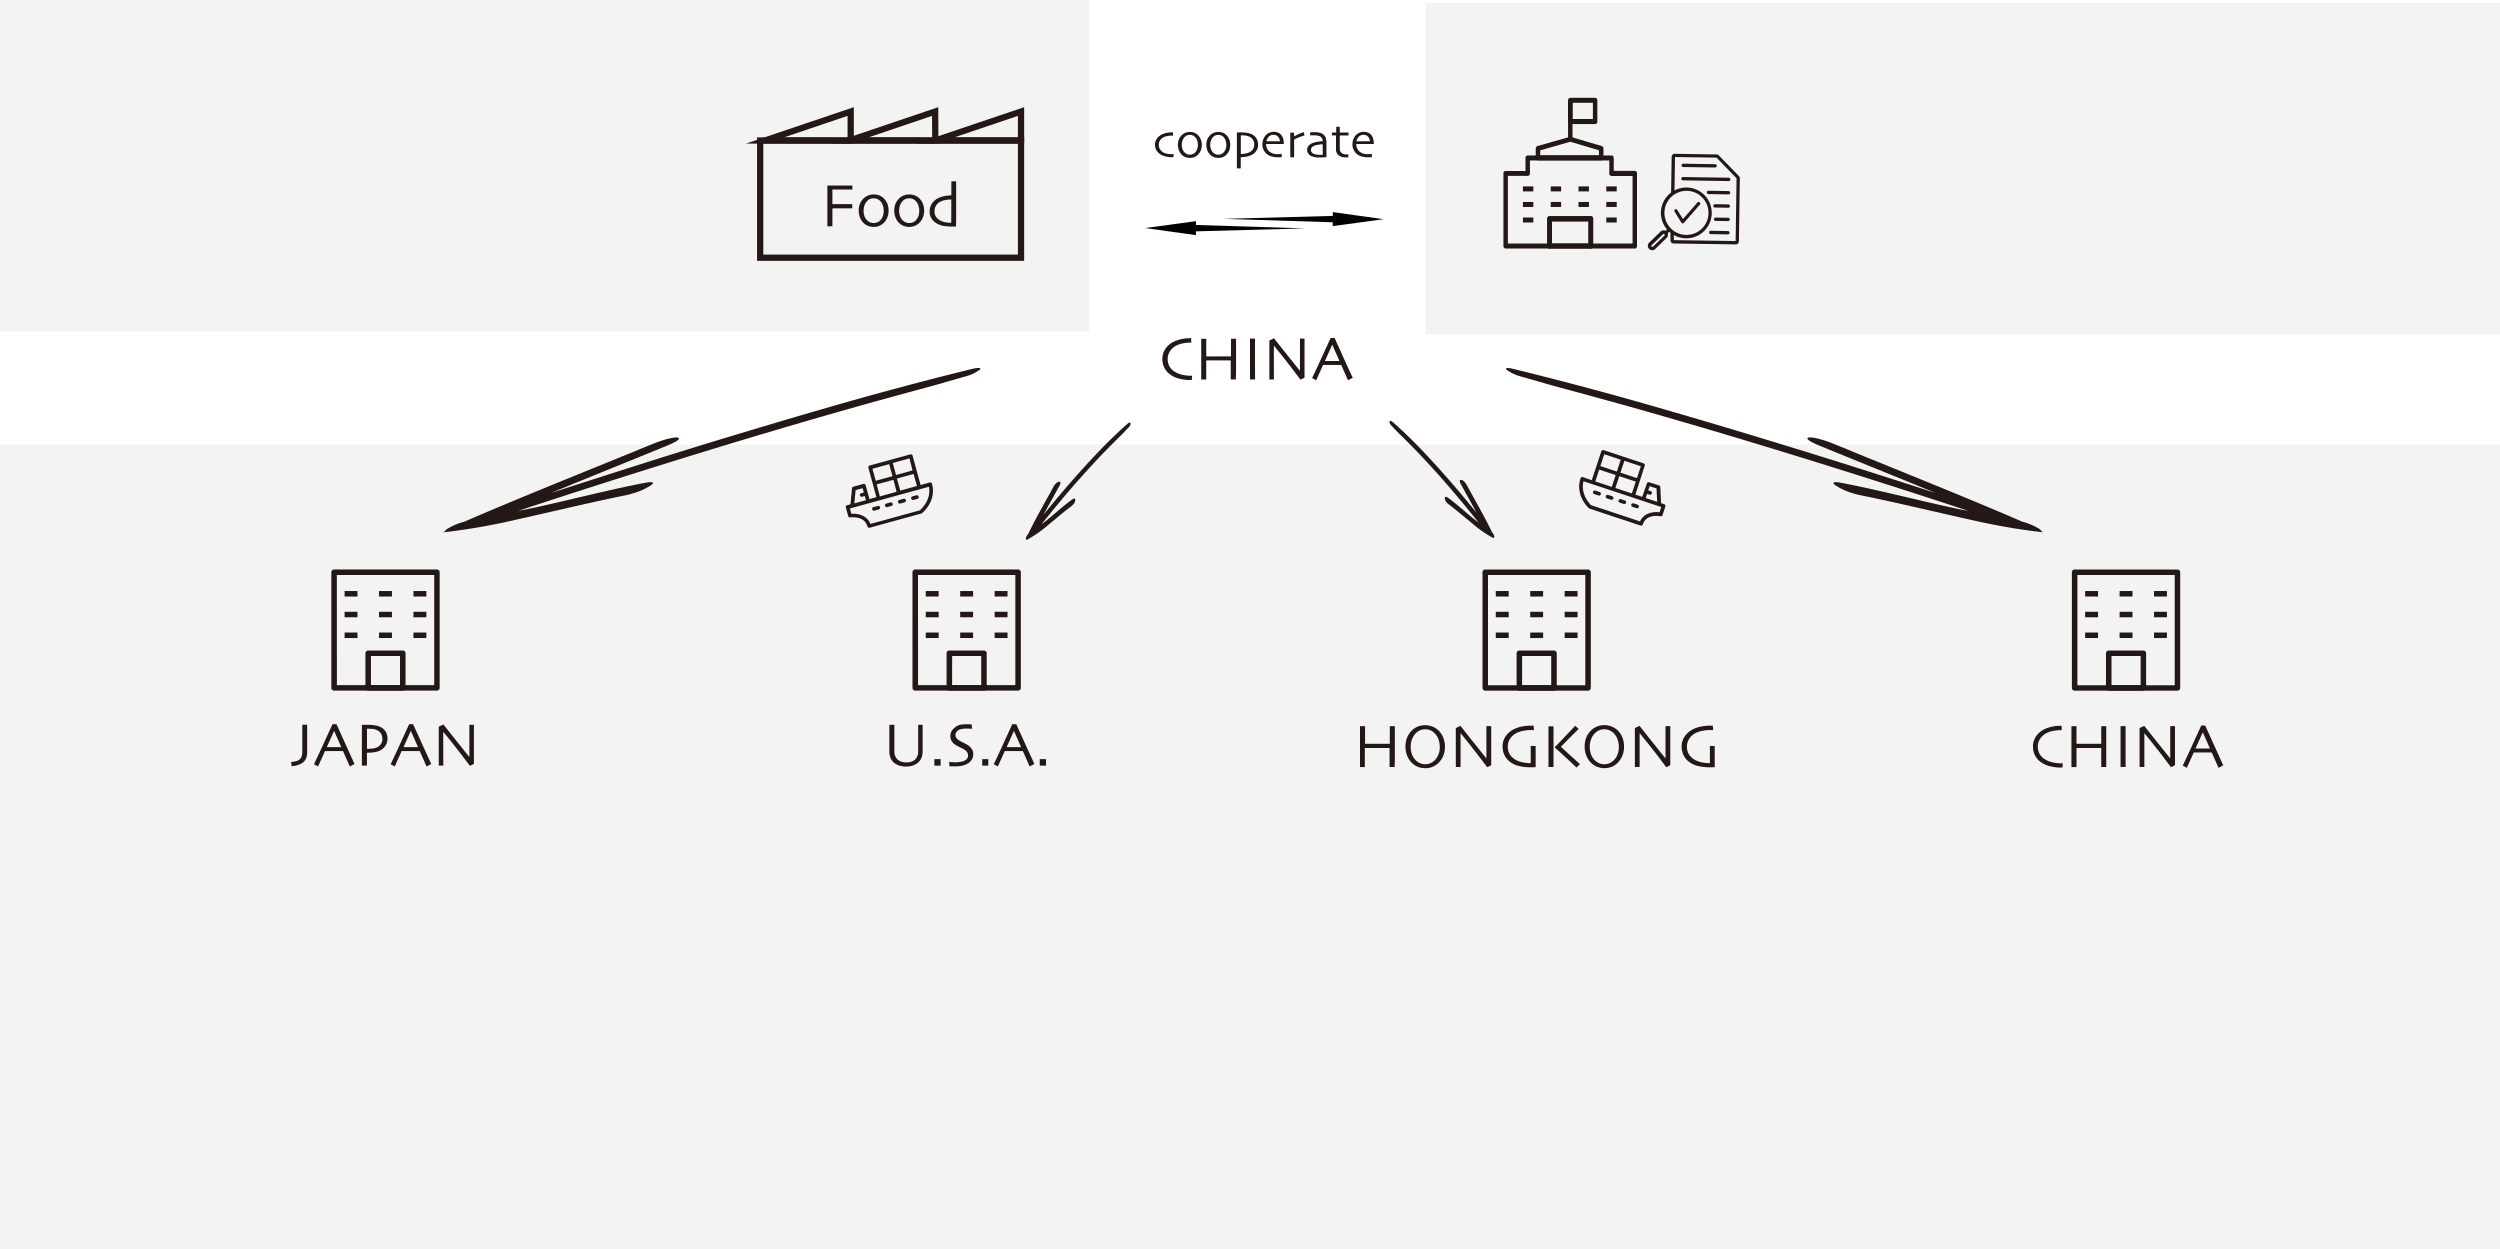 <svg xmlns="http://www.w3.org/2000/svg" viewBox="0 0 800 399.76"><defs><style>.cls-1,.cls-4{fill:#040000;}.cls-1{opacity:0.05;}.cls-2{fill:#231815;}.cls-3{fill:none;stroke:#231815;stroke-miterlimit:10;stroke-width:2px;}</style></defs><title>01_02</title><g id="レイヤー_2" data-name="レイヤー 2"><g id="レイヤー_1-2" data-name="レイヤー 1"><rect class="cls-1" width="348.54" height="105.99"/><rect class="cls-1" x="456.23" y="0.93" width="343.77" height="105.99"/><rect class="cls-1" y="142.29" width="800" height="257.47"/><path class="cls-2" d="M313.54,118.3a13.57,13.57,0,0,1-4.5,2.14c-.42.13-.83.24-1.21.34s-1.95.55-3.1.89c-2,.57-4.21,1.23-5.93,1.69-10.49,2.85-20,5.43-29.83,8.24-18.55,5.29-38.34,11.22-58.83,17.63-14.2,4.44-29.09,9.23-44.37,14.26,1-.18,2.08-.38,3.14-.6,5.11-1.06,10.71-2.39,16.14-3.67,7.3-1.72,14.86-3.5,21.61-4.76,2.09-.39,2.83-.12,1.87.68a20.07,20.07,0,0,1-5.87,2.7,25.7,25.7,0,0,1-2.56.67c-7.18,1.44-15,3.25-22.66,5-4.11.94-8.35,1.92-12.49,2.84a206.51,206.51,0,0,1-21.38,3.8l-1.82.17.72-.39c0-.14.16-.34.5-.59a20,20,0,0,1,5.56-2.38c13.85-6,28.67-12,43-17.83l13-5.29c.42-.19.87-.38,1.36-.57l3.43-1.39c.92-.38,1.87-.72,2.81-1,2.7-.85,4.85-1.13,5.11-.67s-1.15,1.32-3.57,2.31c-5.91,2.43-12,4.89-17.82,7.26-6.46,2.62-13.06,5.3-19.58,8,11.66-3.8,23.15-7.47,34.27-11h0c20.57-6.44,40.61-12.45,59.54-17.86,12.93-3.7,28.69-7.87,41.11-10.89C313.18,117.57,314.15,117.68,313.54,118.3Z"/><path class="cls-2" d="M297.53,154.39l-2.94.82-2.57-9.4a.59.59,0,0,0-.73-.41l-13,3.57a.6.6,0,0,0-.41.72l2.57,9.4-2.22.61L277,155.27a.59.59,0,0,0-.72-.41l-3.2.88a.59.59,0,0,0-.43.51l-.5,5.12-1.07.29a.59.59,0,0,0-.41.73l.75,2.76a.6.6,0,0,0,.66.43c.18,0,4.49-.67,5.49,2.88a.58.58,0,0,0,.72.41l16.56-4.55a.61.61,0,0,0,.21-.11c.19-.16,4.69-3.89,3.18-9.4A.6.6,0,0,0,297.53,154.39ZM287,153.14l5.36-1.47,1.05,3.85L288.09,157Zm5-2.6L286.73,152l-1.05-3.85,5.36-1.47ZM279.18,150l5.36-1.47,1.06,3.84-5.37,1.48Zm1.36,5,5.37-1.47,1,3.84-5.36,1.48Zm-6.74,1.84,2.25-.62.37,1.37-.75.21a.59.59,0,1,0,.31,1.13l.75-.2.37,1.35-3.72,1Zm20.63,6.45-15.9,4.37c-1.13-2.86-4.19-3.39-6.09-3.24l-.47-1.71,25.29-6.95C298.05,159.81,295,162.7,294.43,163.22Z"/><path class="cls-2" d="M280.88,161.89l-1.32.37a.59.59,0,1,0,.32,1.13l1.31-.36a.59.59,0,0,0-.31-1.14Z"/><path class="cls-2" d="M285,160.76l-1.31.36a.59.59,0,1,0,.31,1.13l1.31-.36a.59.59,0,0,0-.31-1.13Z"/><path class="cls-2" d="M289.16,159.62l-1.31.36a.59.59,0,1,0,.31,1.13l1.31-.36a.59.59,0,0,0,.42-.72A.59.59,0,0,0,289.16,159.62Z"/><path class="cls-2" d="M293.31,158.48l-1.32.36a.59.59,0,0,0-.41.72.58.58,0,0,0,.72.41l1.32-.36a.59.59,0,0,0-.31-1.13Z"/><path class="cls-2" d="M361.75,135.41c.12.26-.07.77-.45,1.22a3,3,0,0,1-.25.25c-.09.08-.4.41-.63.66-.39.42-.84.9-1.2,1.26C357,141,355,143,353,145.05c-3.78,3.94-7.65,8.23-11.52,12.75-2.67,3.14-5.41,6.47-8.15,9.92.27-.19.54-.38.8-.58,1.25-1,2.54-2.07,3.79-3.14,1.68-1.44,3.42-2.93,5.16-4.15.54-.39.94-.4,1,0a2.12,2.12,0,0,1-.64,1.56,3.43,3.43,0,0,1-.55.53c-1.8,1.34-3.64,2.87-5.41,4.36-1,.8-2,1.63-2.94,2.43a36.58,36.58,0,0,1-5.6,3.83l-.56.28.05-.21a.34.34,0,0,1-.15-.25,2.16,2.16,0,0,1,.7-1.42c1.7-3.58,3.75-7.27,5.73-10.84.59-1.07,1.21-2.17,1.8-3.25a3.91,3.91,0,0,1,.18-.35l.48-.85a3.21,3.21,0,0,1,.45-.66c.51-.6,1.13-.95,1.47-.85s.31.55,0,1.16c-.8,1.48-1.64,3-2.45,4.45s-1.8,3.26-2.68,4.9c2.11-2.62,4.24-5.19,6.33-7.64h0c3.88-4.55,7.8-8.89,11.65-12.91,2.63-2.75,6-6,8.82-8.48C361.22,135.23,361.63,135.14,361.75,135.41Z"/><rect class="cls-2" x="110.27" y="189.13" width="4.13" height="1.76"/><rect class="cls-2" x="121.29" y="189.13" width="4.13" height="1.76"/><rect class="cls-2" x="132.31" y="189.13" width="4.13" height="1.76"/><rect class="cls-2" x="110.27" y="195.77" width="4.13" height="1.76"/><rect class="cls-2" x="121.29" y="195.77" width="4.13" height="1.76"/><rect class="cls-2" x="132.31" y="195.77" width="4.13" height="1.76"/><rect class="cls-2" x="110.27" y="202.41" width="4.13" height="1.76"/><rect class="cls-2" x="121.29" y="202.41" width="4.13" height="1.76"/><rect class="cls-2" x="132.31" y="202.41" width="4.13" height="1.76"/><path class="cls-2" d="M139.81,221h-32.9a.87.87,0,0,1-.88-.88v-37a.88.88,0,0,1,.88-.89h32.9a.88.88,0,0,1,.88.89v37A.87.87,0,0,1,139.81,221Zm-32-1.76h31.14V184H107.79Z"/><path class="cls-2" d="M128.9,221H117.82a.87.87,0,0,1-.88-.88V209.05a.87.87,0,0,1,.88-.88H128.9a.87.87,0,0,1,.88.88v11.08A.87.87,0,0,1,128.9,221Zm-10.2-1.76H128v-9.32H118.7Z"/><path class="cls-2" d="M98.29,231.93c0,.51,0,1.06,0,1.66s0,1.51,0,2.77v4.34a5.75,5.75,0,0,1-.21,1.58,3.49,3.49,0,0,1-.72,1.32,4.32,4.32,0,0,1-1.49,1,8.06,8.06,0,0,1-2.53.59l-.19-1.34a10.69,10.69,0,0,0,1.71-.31,2.47,2.47,0,0,0,1.08-.59,2.29,2.29,0,0,0,.62-1,5.24,5.24,0,0,0,.18-1.51c0-.67,0-1.33,0-2v-1.83c0-1.38,0-2.4,0-3s0-1.21,0-1.72Z"/><path class="cls-2" d="M113.45,244.48l-1.52.79c0-.08-.23-.56-.62-1.46s-.91-2.05-1.55-3.47H104c-.69,1.52-1.22,2.7-1.59,3.53l-.62,1.4-1.31-.71q.26-.51,2.1-4.48t3.82-8.34h1.27q1.95,4.38,3.84,8.47C112.74,243,113.4,244.37,113.45,244.48Zm-4.24-5.39-1.09-2.49c-.39-.86-.79-1.77-1.21-2.72h0c-.33.72-.72,1.6-1.19,2.64s-.84,1.9-1.14,2.56h4.67Z"/><path class="cls-2" d="M124,236.4a4.06,4.06,0,0,1-.92,2.58,4.61,4.61,0,0,1-2.47,1.56,8.62,8.62,0,0,1-1.44.25c-.53.05-1.11.08-1.75.08l0,4.13h-1.62c0-.39,0-1.11,0-2.17s0-2.69,0-4.91c0-.7,0-1.56,0-2.59s0-2.15,0-3.4h1.49a16.78,16.78,0,0,1,2.87.21,5.5,5.5,0,0,1,2,.73,3.71,3.71,0,0,1,1.36,1.45A4.47,4.47,0,0,1,124,236.4Zm-1.66,0a3.18,3.18,0,0,0-.46-1.72,3.08,3.08,0,0,0-1.41-1.11,4,4,0,0,0-1.27-.32c-.45,0-.92-.06-1.4-.06h-.36c0,.07,0,.55,0,1.46s0,1.62,0,2.15v1.71c0,.65,0,1,0,1.12h.39a11.55,11.55,0,0,0,1.39-.09,4.29,4.29,0,0,0,1.26-.32,3.16,3.16,0,0,0,1.4-1.08A3,3,0,0,0,122.36,236.4Z"/><path class="cls-2" d="M138,244.48l-1.52.79c0-.08-.23-.56-.62-1.46s-.91-2.05-1.55-3.47h-5.78c-.69,1.52-1.22,2.7-1.59,3.53l-.62,1.4-1.31-.71q.26-.51,2.1-4.48t3.82-8.34h1.27q1.95,4.38,3.84,8.47Zm-4.24-5.39-1.09-2.49c-.39-.86-.79-1.77-1.21-2.72h0c-.33.72-.72,1.6-1.19,2.64s-.84,1.9-1.14,2.56h4.67Z"/><path class="cls-2" d="M151.65,231.93c0,1,0,2.19,0,3.5s0,2.26,0,2.84c0,1.85,0,3.32,0,4.41s0,1.67,0,1.75l-1.29.63q-3-4-5.52-7.19l-3-3.71h0q0,2.63,0,6.43c0,2.55,0,4,.05,4.4H140.4q0-.24,0-1.74c0-1,0-2.38,0-4.16,0-.71,0-1.65,0-2.82s0-2.42,0-3.74l1.49-.7,3,3.79q2.82,3.59,5.31,6.64h0c0-1,0-2.69,0-5.06s0-4.13,0-5.27Z"/><path class="cls-2" d="M381.5,120.23s0,.22-.05.49-.06.56-.09.88H381a13.78,13.78,0,0,1-4.24-.6,7.79,7.79,0,0,1-3-1.74,5.84,5.84,0,0,1-1.32-1.9,6.22,6.22,0,0,1-.48-2.52,5.46,5.46,0,0,1,.48-2.31,6.37,6.37,0,0,1,1.25-1.84,7.8,7.8,0,0,1,3-1.79,12,12,0,0,1,4.05-.67h.44c0,.12,0,.31,0,.56s0,.54.07.84H381a12.53,12.53,0,0,0-2.53.27,8,8,0,0,0-2.26.8,5.07,5.07,0,0,0-1.89,1.81,4.42,4.42,0,0,0-.67,2.36,4.86,4.86,0,0,0,.6,2.4,4.7,4.7,0,0,0,1.88,1.81,7.84,7.84,0,0,0,2.36.88,12.85,12.85,0,0,0,2.6.28h.46Z"/><path class="cls-2" d="M395.45,121.43h-1.62c0-.39,0-1.12,0-2.17s0-2.36,0-3.93H386c0,1.81,0,3.18,0,4.11s0,1.6,0,2h-1.61c0-.39,0-1.09,0-2.08s0-2.68,0-5c0-.72,0-1.59,0-2.62s0-2.14,0-3.33H386c0,1,0,2,0,2.92s0,1.86,0,2.72h7.92c0-.86,0-1.77,0-2.72s0-1.92,0-2.92h1.62c0,1,0,2.12,0,3.41s0,2.34,0,3.15c0,1.92,0,3.38,0,4.4S395.44,121,395.45,121.43Z"/><path class="cls-2" d="M401.63,121.43H400c0-.39,0-1.09,0-2.09s0-2.44,0-4.32V112.1c0-1.2,0-2.45,0-3.75h1.61c0,.93,0,2,0,3.25s0,2.24,0,3c0,2,0,3.51,0,4.59S401.62,121,401.63,121.43Z"/><path class="cls-2" d="M417.45,108.35c0,1,0,2.19,0,3.51s0,2.26,0,2.84c0,1.85,0,3.32,0,4.41s0,1.67,0,1.74l-1.3.64q-3-4-5.51-7.2l-3-3.7h0c0,1.74,0,3.89,0,6.43s0,4,0,4.4H406.2q0-.25,0-1.74c0-1,0-2.38,0-4.16,0-.71,0-1.65,0-2.83s0-2.42,0-3.73l1.48-.71,3,3.8q2.82,3.57,5.31,6.63h0c0-1,0-2.68,0-5.06s0-4.12,0-5.27Z"/><path class="cls-2" d="M432.87,120.9l-1.52.79-.63-1.45c-.39-.9-.9-2.06-1.54-3.47h-5.79c-.68,1.52-1.21,2.69-1.59,3.52l-.61,1.4-1.31-.71q.25-.51,2.09-4.47t3.83-8.35h1.27q1.95,4.38,3.83,8.48Zm-4.25-5.38c-.34-.8-.7-1.63-1.09-2.49s-.78-1.78-1.21-2.72h0c-.33.71-.73,1.59-1.19,2.64s-.84,1.89-1.15,2.56h4.67Z"/><rect class="cls-2" x="296.24" y="189.13" width="4.13" height="1.76"/><rect class="cls-2" x="307.26" y="189.13" width="4.13" height="1.76"/><rect class="cls-2" x="318.28" y="189.13" width="4.13" height="1.76"/><rect class="cls-2" x="296.24" y="195.77" width="4.13" height="1.76"/><rect class="cls-2" x="307.26" y="195.77" width="4.13" height="1.76"/><rect class="cls-2" x="318.28" y="195.77" width="4.13" height="1.76"/><rect class="cls-2" x="296.24" y="202.41" width="4.13" height="1.76"/><rect class="cls-2" x="307.26" y="202.41" width="4.13" height="1.76"/><rect class="cls-2" x="318.28" y="202.41" width="4.13" height="1.76"/><path class="cls-2" d="M325.78,221H292.87a.88.88,0,0,1-.88-.88v-37a.89.89,0,0,1,.88-.89h32.91a.89.89,0,0,1,.88.89v37A.88.88,0,0,1,325.78,221Zm-32-1.76h31.13V184H293.76Z"/><path class="cls-2" d="M314.87,221H303.78a.88.88,0,0,1-.88-.88V209.05a.88.88,0,0,1,.88-.88h11.09a.88.88,0,0,1,.88.88v11.08A.88.88,0,0,1,314.87,221Zm-10.2-1.76H314v-9.32h-9.31Z"/><path class="cls-2" d="M295.24,231.93c0,1.25,0,2.28,0,3.1s0,1.52,0,2.13v1.9c0,.52,0,1,0,1.36a5.37,5.37,0,0,1-.34,2,4,4,0,0,1-1,1.51,4.83,4.83,0,0,1-1.68,1,6.73,6.73,0,0,1-2.3.36,6.83,6.83,0,0,1-2.31-.36,5,5,0,0,1-1.69-1,4.29,4.29,0,0,1-1-1.51,5.59,5.59,0,0,1-.33-2v-1.36c0-.53,0-1.16,0-1.9s0-1.32,0-2.13,0-1.85,0-3.1h1.61c0,.16,0,.71,0,1.66s0,2.19,0,3.74v1.45c0,.5,0,1,0,1.54a3.45,3.45,0,0,0,1,2.71,4,4,0,0,0,2.78.93,4.07,4.07,0,0,0,2.84-.88,3.62,3.62,0,0,0,1-2.76v-1.54c0-.5,0-1,0-1.45,0-1.55,0-2.81,0-3.79s0-1.52,0-1.61Z"/><path class="cls-2" d="M301,245H299v-2.08H301Z"/><path class="cls-2" d="M311.44,241.32a3.28,3.28,0,0,1-.47,1.76,3.68,3.68,0,0,1-1.28,1.23A6.32,6.32,0,0,1,308,245a9.74,9.74,0,0,1-2.1.22c-.42,0-.85,0-1.3,0l-.78,0-.08-1.41.77.08c.41,0,.9.05,1.47.05a8.7,8.7,0,0,0,1.34-.14,4.42,4.42,0,0,0,1.26-.35,2.4,2.4,0,0,0,.88-.68,1.61,1.61,0,0,0,.31-1,1.93,1.93,0,0,0-.31-1.11,3,3,0,0,0-1-.87,11.55,11.55,0,0,0-1.19-.61,13.32,13.32,0,0,1-1.32-.71,4,4,0,0,1-1.42-1.32,3.11,3.11,0,0,1-.42-1.6,3,3,0,0,1,.38-1.56,4,4,0,0,1,1-1.12A4.3,4.3,0,0,1,307,232a8.26,8.26,0,0,1,2-.23q.62,0,1.23,0l.71.05.14,1.41-.71-.07c-.42,0-.94,0-1.55,0a5.65,5.65,0,0,0-1.13.12,3.84,3.84,0,0,0-1,.37,2,2,0,0,0-.66.63,1.65,1.65,0,0,0-.27.94,1.68,1.68,0,0,0,.28.92,3.33,3.33,0,0,0,1.08.91,10.76,10.76,0,0,0,1.06.56c.44.22.87.45,1.3.69a4.46,4.46,0,0,1,1.47,1.33A3,3,0,0,1,311.44,241.32Z"/><path class="cls-2" d="M316.26,245h-1.95v-2.08h1.95Z"/><path class="cls-2" d="M331,244.48l-1.52.79c0-.08-.24-.56-.63-1.46s-.9-2.05-1.54-3.47h-5.78c-.69,1.52-1.22,2.7-1.59,3.53s-.58,1.3-.62,1.4l-1.31-.71q.25-.51,2.1-4.48t3.82-8.34h1.27q1.95,4.38,3.84,8.47C330.32,243,331,244.37,331,244.48Zm-4.24-5.39c-.35-.79-.71-1.62-1.1-2.49l-1.2-2.72h0c-.33.72-.72,1.6-1.19,2.64s-.84,1.9-1.14,2.56h4.67Z"/><path class="cls-2" d="M334.72,245h-2v-2.08h2Z"/><path class="cls-2" d="M446.27,245.44h-1.61c0-.39,0-1.11,0-2.16s0-2.36,0-3.93h-7.92c0,1.81,0,3.18,0,4.11s0,1.59,0,2H435.2c0-.39,0-1.08,0-2.08s0-2.68,0-5.05c0-.71,0-1.58,0-2.61s0-2.14,0-3.33h1.62c0,1,0,2,0,2.91s0,1.86,0,2.72h7.92c0-.86,0-1.76,0-2.71s0-1.93,0-2.92h1.61c0,1,0,2.12,0,3.41s0,2.34,0,3.15c0,1.91,0,3.38,0,4.4S446.26,245.05,446.27,245.44Z"/><path class="cls-2" d="M462.39,238.91a7.69,7.69,0,0,1-.54,2.91,6.52,6.52,0,0,1-1.41,2.18,5.9,5.9,0,0,1-4.37,1.82,6.24,6.24,0,0,1-2.29-.41,5.85,5.85,0,0,1-1.93-1.24,6.48,6.48,0,0,1-1.52-2.24,7.56,7.56,0,0,1-.58-3,8,8,0,0,1,.45-2.74,6.78,6.78,0,0,1,1.38-2.22,5.87,5.87,0,0,1,2-1.42,6.46,6.46,0,0,1,4.91,0,5.78,5.78,0,0,1,1.94,1.31,6.47,6.47,0,0,1,1.45,2.3A8,8,0,0,1,462.39,238.91Zm-1.66.16a7.67,7.67,0,0,0-.42-2.5,5.11,5.11,0,0,0-1.3-2,4.2,4.2,0,0,0-1.31-.88,4.09,4.09,0,0,0-1.63-.32,4.15,4.15,0,0,0-3,1.25,5.4,5.4,0,0,0-1.22,1.94,6.75,6.75,0,0,0-.43,2.4,6.66,6.66,0,0,0,.44,2.52,5.27,5.27,0,0,0,1.26,1.88,4.33,4.33,0,0,0,1.32.87,4,4,0,0,0,1.63.33,4.23,4.23,0,0,0,1.63-.32,4.55,4.55,0,0,0,1.37-.91,5.35,5.35,0,0,0,1.2-1.8A5.89,5.89,0,0,0,460.73,239.07Z"/><path class="cls-2" d="M477.19,232.37c0,1,0,2.19,0,3.5s0,2.27,0,2.84c0,1.85,0,3.32,0,4.41s0,1.68,0,1.75l-1.3.63q-3-4-5.51-7.19l-3-3.7h0q0,2.61,0,6.42c0,2.55,0,4,0,4.4h-1.52q0-.24,0-1.74c0-1,0-2.38,0-4.16,0-.71,0-1.65,0-2.82s0-2.42,0-3.74l1.48-.7c.12.15,1.12,1.41,3,3.8s3.65,4.59,5.31,6.63h0c0-1,0-2.69,0-5.06s0-4.13,0-5.27Z"/><path class="cls-2" d="M491.41,238.72c0,.47,0,1,0,1.65s0,1.15,0,1.56c0,.65,0,1.39,0,2.2s0,1.26,0,1.35l-.59.05-1,0a15.29,15.29,0,0,1-4.1-.5,7.18,7.18,0,0,1-3.09-1.74,5.42,5.42,0,0,1-1.31-1.89,6.3,6.3,0,0,1-.49-2.57,5.58,5.58,0,0,1,.94-3.18,6.89,6.89,0,0,1,2.59-2.26,9.88,9.88,0,0,1,2.56-.88,14.48,14.48,0,0,1,3-.3h.83l.12,1.41h-.75a13.67,13.67,0,0,0-2.74.25,8.37,8.37,0,0,0-2.17.74,5.17,5.17,0,0,0-2,1.81,4.51,4.51,0,0,0-.72,2.44,4.62,4.62,0,0,0,.75,2.7,5.2,5.2,0,0,0,1.93,1.67,8,8,0,0,0,2.23.76,13,13,0,0,0,2.43.22c0-.1,0-.61,0-1.52s0-2.24,0-4Z"/><path class="cls-2" d="M497.12,245.44h-1.61c0-.39,0-1.25,0-2.57s0-2.93,0-4.8c0-.76,0-1.64,0-2.65s0-2,0-3h1.61c0,1,0,2.12,0,3.38s0,2.34,0,3.25c0,1.87,0,3.32,0,4.33S497.11,245.05,497.12,245.44Zm8.47-.9-1.13,1.08q-2.32-2.26-4.5-4.23l-2.48-2.25v0l2.59-2.67q2-2.06,4-4.22l1.1,1q-1.68,1.62-3.45,3.43l-2.23,2.29v0l1.94,1.78Q503.1,242.31,505.59,244.54Z"/><path class="cls-2" d="M519.7,238.91a7.5,7.5,0,0,1-.55,2.91,6.52,6.52,0,0,1-1.41,2.18,6.13,6.13,0,0,1-2,1.39,6.54,6.54,0,0,1-4.61,0,5.75,5.75,0,0,1-1.93-1.24,6.64,6.64,0,0,1-1.53-2.24,7.56,7.56,0,0,1-.58-3,7.72,7.72,0,0,1,.46-2.74,6.59,6.59,0,0,1,1.37-2.22,5.87,5.87,0,0,1,2-1.42,6.46,6.46,0,0,1,4.91,0,5.69,5.69,0,0,1,1.94,1.31,6.34,6.34,0,0,1,1.45,2.3A8,8,0,0,1,519.7,238.91Zm-1.66.16a7.68,7.68,0,0,0-.43-2.5,5,5,0,0,0-1.29-2,4.24,4.24,0,0,0-1.32-.88,4.09,4.09,0,0,0-1.63-.32,4.19,4.19,0,0,0-3,1.25,5.4,5.4,0,0,0-1.22,1.94,6.75,6.75,0,0,0-.43,2.4,6.86,6.86,0,0,0,.44,2.52,5.27,5.27,0,0,0,1.26,1.88,4.33,4.33,0,0,0,1.32.87,4.06,4.06,0,0,0,1.63.33,4.19,4.19,0,0,0,1.63-.32,4.43,4.43,0,0,0,1.37-.91,5.52,5.52,0,0,0,1.21-1.8A6.06,6.06,0,0,0,518,239.07Z"/><path class="cls-2" d="M534.49,232.37c0,1,0,2.19,0,3.5s0,2.27,0,2.84c0,1.85,0,3.32,0,4.41s0,1.68,0,1.75l-1.3.63q-2.94-4-5.51-7.19l-3-3.7h0q0,2.61,0,6.42c0,2.55,0,4,0,4.4h-1.52q0-.24,0-1.74c0-1,0-2.38,0-4.16,0-.71,0-1.65,0-2.82s0-2.42,0-3.74l1.49-.7c.11.15,1.11,1.41,3,3.8s3.65,4.59,5.31,6.63h0c0-1,0-2.69,0-5.06s0-4.13,0-5.27Z"/><path class="cls-2" d="M548.71,238.72c0,.47,0,1,0,1.65s0,1.15,0,1.56c0,.65,0,1.39,0,2.2s0,1.26,0,1.35l-.59.05-1,0a15.42,15.42,0,0,1-4.11-.5,7.18,7.18,0,0,1-3.09-1.74,5.39,5.39,0,0,1-1.3-1.89,6.3,6.3,0,0,1-.5-2.57,5.59,5.59,0,0,1,1-3.18,6.82,6.82,0,0,1,2.59-2.26,9.94,9.94,0,0,1,2.55-.88,14.58,14.58,0,0,1,3-.3h.83l.11,1.41h-.75a13.67,13.67,0,0,0-2.74.25,8.37,8.37,0,0,0-2.17.74,5.17,5.17,0,0,0-2,1.81,4.51,4.51,0,0,0-.72,2.44,4.62,4.62,0,0,0,.75,2.7,5.2,5.2,0,0,0,1.93,1.67,8,8,0,0,0,2.24.76,12.85,12.85,0,0,0,2.43.22c0-.1,0-.61,0-1.52s0-2.24,0-4Z"/><rect class="cls-2" x="500.69" y="189.13" width="4.13" height="1.76"/><rect class="cls-2" x="489.67" y="189.13" width="4.13" height="1.76"/><rect class="cls-2" x="478.65" y="189.13" width="4.13" height="1.76"/><rect class="cls-2" x="500.69" y="195.77" width="4.13" height="1.76"/><rect class="cls-2" x="489.67" y="195.77" width="4.13" height="1.76"/><rect class="cls-2" x="478.65" y="195.77" width="4.13" height="1.76"/><rect class="cls-2" x="500.69" y="202.41" width="4.13" height="1.76"/><rect class="cls-2" x="489.67" y="202.41" width="4.13" height="1.76"/><rect class="cls-2" x="478.65" y="202.41" width="4.13" height="1.76"/><path class="cls-2" d="M474.4,220.13v-37a.88.88,0,0,1,.88-.89h32.9a.88.88,0,0,1,.88.89v37a.87.87,0,0,1-.88.88h-32.9A.87.87,0,0,1,474.4,220.13ZM507.3,184H476.16v35.28H507.3Z"/><path class="cls-2" d="M485.31,220.13V209.05a.87.87,0,0,1,.88-.88h11.08a.88.88,0,0,1,.89.88v11.08a.88.88,0,0,1-.89.88H486.19A.87.87,0,0,1,485.31,220.13Zm11.08-10.2h-9.32v9.32h9.32Z"/><path class="cls-2" d="M482.11,118.32a13.49,13.49,0,0,0,4.5,2.13c.42.13.82.25,1.2.34l3.1.89c2,.58,4.22,1.23,5.93,1.7,10.5,2.84,20,5.42,29.84,8.22,18.55,5.29,38.34,11.22,58.84,17.63,14.19,4.44,29.09,9.22,44.37,14.26-1-.19-2.08-.38-3.15-.6-5.1-1.07-10.71-2.39-16.14-3.67-7.3-1.71-14.86-3.49-21.61-4.75-2.1-.39-2.83-.12-1.87.69a20.66,20.66,0,0,0,5.86,2.7,23.65,23.65,0,0,0,2.56.66c7.19,1.44,15.06,3.24,22.67,5,4.11.94,8.35,1.91,12.5,2.83a205.4,205.4,0,0,0,21.37,3.79l1.82.17-.72-.39c0-.15-.16-.35-.49-.6a20.15,20.15,0,0,0-5.56-2.38c-13.85-6-28.67-12-43-17.83-4.28-1.74-8.71-3.53-13-5.3-.42-.19-.87-.38-1.36-.57l-3.43-1.38a29.56,29.56,0,0,0-2.81-1c-2.7-.85-4.85-1.13-5.11-.67s1.15,1.33,3.57,2.32c5.91,2.43,12,4.89,17.82,7.26,6.46,2.62,13.06,5.3,19.58,8-11.67-3.8-23.15-7.47-34.28-10.95h0c-20.58-6.43-40.62-12.44-59.55-17.84-12.93-3.7-28.69-7.86-41.12-10.88C482.47,117.58,481.49,117.69,482.11,118.32Z"/><path class="cls-2" d="M660.06,244.24c0,.06,0,.22,0,.5s-.06.56-.08.88h-.35a13.72,13.72,0,0,1-4.23-.6,7.76,7.76,0,0,1-3.05-1.74,5.81,5.81,0,0,1-1.31-1.9,6.06,6.06,0,0,1-.49-2.52,5.5,5.5,0,0,1,.48-2.32,6.38,6.38,0,0,1,1.25-1.83,8,8,0,0,1,3-1.8,12.2,12.2,0,0,1,4-.66h.44c0,.12,0,.3,0,.56s0,.54.07.84h-.33a13.35,13.35,0,0,0-2.54.26,7.8,7.8,0,0,0-2.26.81,5.12,5.12,0,0,0-1.89,1.8,4.43,4.43,0,0,0-.67,2.37,4.86,4.86,0,0,0,.6,2.4,4.79,4.79,0,0,0,1.89,1.81A8,8,0,0,0,657,244a12.73,12.73,0,0,0,2.59.27h.46Z"/><path class="cls-2" d="M674,245.44H672.4c0-.39,0-1.11,0-2.16s0-2.36,0-3.93h-7.92c0,1.81,0,3.18,0,4.11s0,1.59,0,2h-1.62c0-.39,0-1.08,0-2.08s0-2.68,0-5.05c0-.71,0-1.58,0-2.61s0-2.14,0-3.33h1.62c0,1,0,2,0,2.91s0,1.86,0,2.72h7.92c0-.86,0-1.76,0-2.71s0-1.93,0-2.92H674c0,1,0,2.12,0,3.41s0,2.34,0,3.15c0,1.91,0,3.38,0,4.4S674,245.05,674,245.44Z"/><path class="cls-2" d="M680.19,245.44h-1.61c0-.39,0-1.08,0-2.09s0-2.44,0-4.31c0-.75,0-1.72,0-2.92s0-2.46,0-3.75h1.61q0,1.4,0,3.24c0,1.24,0,2.25,0,3,0,2,0,3.51,0,4.59S680.18,245.05,680.19,245.44Z"/><path class="cls-2" d="M696,232.37c0,1,0,2.19,0,3.5s0,2.27,0,2.84c0,1.85,0,3.32,0,4.41s0,1.68,0,1.75l-1.3.63q-2.94-4-5.51-7.19l-3-3.7h0q0,2.61,0,6.42c0,2.55,0,4,0,4.4h-1.52q0-.24,0-1.74c0-1,0-2.38,0-4.16,0-.71,0-1.65,0-2.82s0-2.42,0-3.74l1.49-.7c.11.15,1.11,1.41,3,3.8s3.65,4.59,5.31,6.63h0c0-1,0-2.69,0-5.06s0-4.13,0-5.27Z"/><path class="cls-2" d="M711.43,244.92l-1.52.79c0-.07-.23-.56-.62-1.46s-.91-2.05-1.55-3.47H702c-.69,1.52-1.22,2.7-1.59,3.53l-.62,1.4-1.31-.71q.25-.51,2.1-4.48t3.82-8.34h1.27q1.95,4.38,3.84,8.48C710.72,243.39,711.38,244.81,711.43,244.92Zm-4.24-5.39c-.35-.79-.71-1.62-1.1-2.49l-1.2-2.71h0c-.33.72-.72,1.6-1.19,2.64s-.84,1.9-1.14,2.56h4.67Z"/><rect class="cls-2" x="689.29" y="189.13" width="4.13" height="1.76"/><rect class="cls-2" x="678.27" y="189.13" width="4.13" height="1.76"/><rect class="cls-2" x="667.25" y="189.13" width="4.13" height="1.76"/><rect class="cls-2" x="689.29" y="195.77" width="4.13" height="1.76"/><rect class="cls-2" x="678.27" y="195.77" width="4.13" height="1.76"/><rect class="cls-2" x="667.25" y="195.77" width="4.13" height="1.76"/><rect class="cls-2" x="689.29" y="202.41" width="4.13" height="1.76"/><rect class="cls-2" x="678.27" y="202.41" width="4.13" height="1.76"/><rect class="cls-2" x="667.25" y="202.41" width="4.13" height="1.76"/><path class="cls-2" d="M663,220.13v-37a.89.89,0,0,1,.89-.89h32.9a.89.89,0,0,1,.88.89v37a.88.88,0,0,1-.88.88h-32.9A.88.88,0,0,1,663,220.13ZM695.91,184H664.77v35.28h31.14Z"/><path class="cls-2" d="M673.91,220.13V209.05a.88.88,0,0,1,.89-.88h11.08a.88.88,0,0,1,.88.88v11.08a.88.88,0,0,1-.88.88H674.8A.88.88,0,0,1,673.91,220.13ZM685,209.93h-9.32v9.32H685Z"/><path class="cls-2" d="M505.77,153.1c-1.79,5.42,2.5,9.38,2.69,9.55a.72.72,0,0,0,.21.12l16.3,5.4a.59.59,0,0,0,.74-.37c1.17-3.5,5.44-2.63,5.62-2.6a.57.57,0,0,0,.68-.39l.9-2.72a.58.58,0,0,0-.37-.74l-1-.35-.24-5.14a.59.59,0,0,0-.4-.53l-3.16-1a.58.58,0,0,0-.74.37L525.51,159l-2.19-.73,3-9.25a.58.58,0,0,0-.37-.74l-12.79-4.24a.59.59,0,0,0-.74.37l-3.05,9.25-2.91-1A.59.59,0,0,0,505.77,153.1Zm10,2.7-5.28-1.75,1.25-3.78,5.28,1.75Zm-2.41-10.44,5.28,1.75-1.25,3.79-5.28-1.75ZM523.82,153l-5.28-1.75,1.26-3.79,5.27,1.75Zm-1.62,4.9-5.28-1.75,1.26-3.78,5.27,1.75Zm8.09,2.69-3.66-1.22.44-1.33.74.24a.59.59,0,1,0,.36-1.12l-.73-.24.44-1.35,2.21.73ZM506.72,154l24.89,8.25-.55,1.68c-1.89-.24-5,.13-6.25,2.92l-15.65-5.19C508.6,161.15,505.72,158.1,506.72,154Z"/><path class="cls-2" d="M522.76,161.07l1.29.43a.6.6,0,0,1,.38.75.61.61,0,0,1-.75.37l-1.29-.43a.57.57,0,0,1-.37-.74A.59.59,0,0,1,522.76,161.07Z"/><path class="cls-2" d="M518.68,159.72l1.3.43a.59.59,0,0,1-.37,1.12l-1.3-.43a.59.59,0,0,1,.37-1.12Z"/><path class="cls-2" d="M514.6,158.37l1.3.43a.59.59,0,0,1-.37,1.12l-1.3-.43a.61.61,0,0,1-.37-.75A.59.59,0,0,1,514.6,158.37Z"/><path class="cls-2" d="M510.53,157l1.29.43a.59.59,0,1,1-.37,1.11l-1.29-.43a.59.59,0,0,1-.38-.74A.6.6,0,0,1,510.53,157Z"/><path class="cls-2" d="M444.66,134.83a1.47,1.47,0,0,0,.46,1.22,3.07,3.07,0,0,0,.25.26c.08.08.4.41.62.66.4.42.85.9,1.21,1.26,2.22,2.18,4.21,4.15,6.22,6.25,3.78,3.93,7.65,8.22,11.51,12.75,2.68,3.14,5.42,6.46,8.16,9.92-.27-.19-.54-.38-.8-.58-1.25-1-2.54-2.07-3.79-3.14-1.68-1.44-3.43-2.93-5.16-4.16-.54-.38-.95-.39-1,0a2.12,2.12,0,0,0,.63,1.56,3,3,0,0,0,.56.52c1.79,1.34,3.63,2.88,5.41,4.36,1,.8,2,1.63,2.94,2.43a34.73,34.73,0,0,0,5.6,3.83l.55.28,0-.21a.27.27,0,0,0,.14-.24,2.05,2.05,0,0,0-.7-1.42c-1.69-3.58-3.74-7.27-5.73-10.84-.59-1.07-1.2-2.17-1.79-3.26a3.79,3.79,0,0,0-.18-.34l-.48-.86a4.05,4.05,0,0,0-.45-.66c-.51-.59-1.13-1-1.47-.84s-.31.55,0,1.16c.8,1.48,1.64,3,2.45,4.45.89,1.61,1.8,3.26,2.68,4.89-2.12-2.62-4.24-5.18-6.34-7.64h0c-3.88-4.54-7.79-8.89-11.64-12.91-2.63-2.75-6-6-8.83-8.47C445.19,134.65,444.78,134.56,444.66,134.83Z"/><rect class="cls-3" x="243.26" y="44.96" width="83.47" height="37.51"/><polygon class="cls-3" points="272.22 35.69 244.78 44.96 272.22 44.96 272.22 35.69"/><polygon class="cls-3" points="299.25 35.69 271.84 44.96 299.29 44.96 299.25 35.69"/><polygon class="cls-3" points="326.73 35.69 299.29 44.96 326.73 44.96 326.73 35.69"/><path class="cls-2" d="M509.08,79.54H495.87a.76.76,0,0,1-.71-.8V70a.76.76,0,0,1,.71-.8h13.21a.76.76,0,0,1,.71.8v8.74A.76.76,0,0,1,509.08,79.54Zm-12.5-1.6h11.78V70.8H496.58Z"/><path class="cls-2" d="M523.13,79.54H509.08a.76.76,0,0,1-.72-.8V70.8H496.58v7.94a.76.76,0,0,1-.71.8H481.81a.76.76,0,0,1-.71-.8V55.51a.76.76,0,0,1,.71-.8l6.35,0V50.54a.76.76,0,0,1,.71-.8h26.82a.76.76,0,0,1,.71.8v4.14l6.74,0a.75.75,0,0,1,.7.8V78.74A.75.75,0,0,1,523.13,79.54Zm-13.34-1.6h12.63V56.31l-6.73,0a.75.75,0,0,1-.71-.8V51.34h-25.4v4.14a.76.76,0,0,1-.71.8l-6.35,0V77.94h12.64V70a.76.76,0,0,1,.71-.8h13.21a.76.76,0,0,1,.71.8Z"/><path class="cls-2" d="M509.08,79.54H495.87a.76.76,0,0,1-.71-.8V70a.76.76,0,0,1,.71-.8h13.21a.76.76,0,0,1,.71.8v8.74A.76.76,0,0,1,509.08,79.54Zm-12.5-1.6h11.78V70.8H496.58Z"/><rect class="cls-2" x="487.33" y="59.65" width="3.33" height="1.6"/><rect class="cls-2" x="496.23" y="59.65" width="3.33" height="1.6"/><rect class="cls-2" x="505.12" y="59.65" width="3.33" height="1.6"/><rect class="cls-2" x="514.02" y="59.65" width="3.33" height="1.6"/><rect class="cls-2" x="487.33" y="64.63" width="3.33" height="1.6"/><rect class="cls-2" x="496.23" y="64.63" width="3.33" height="1.6"/><rect class="cls-2" x="505.12" y="64.63" width="3.33" height="1.6"/><rect class="cls-2" x="514.02" y="64.63" width="3.33" height="1.6"/><rect class="cls-2" x="487.33" y="69.6" width="3.33" height="1.6"/><rect class="cls-2" x="514.02" y="69.6" width="3.33" height="1.6"/><path class="cls-2" d="M512.4,51.31H492.16a.76.76,0,0,1-.72-.8v-3a.8.8,0,0,1,.54-.77l10.32-2.94a.53.53,0,0,1,.35,0l9.93,2.94a.79.79,0,0,1,.53.77v3A.76.76,0,0,1,512.4,51.31Zm-19.53-1.6h18.81V48.09l-9.21-2.73-9.6,2.74Z"/><rect class="cls-2" x="501.78" y="32.1" width="1.42" height="12.43"/><path class="cls-2" d="M510.44,39.7h-7.95a.76.76,0,0,1-.71-.81V32.1a.76.76,0,0,1,.71-.8h7.95a.76.76,0,0,1,.71.8v6.79A.76.76,0,0,1,510.44,39.7Zm-7.24-1.61h6.53V32.9H503.2Z"/><path class="cls-2" d="M539.51,76.26a8.13,8.13,0,1,1,5.78-2.3A8.08,8.08,0,0,1,539.51,76.26Zm.22-15.19a7.05,7.05,0,1,0,5,2.14A7,7,0,0,0,539.73,61.07Z"/><rect class="cls-2" x="532.62" y="73.52" width="1.81" height="1.07" transform="translate(99.12 392.52) rotate(-44.15)"/><path class="cls-2" d="M528.73,80.07a1.38,1.38,0,0,1-1-.42h0a1.39,1.39,0,0,1,0-2l3.62-3.52a1.39,1.39,0,0,1,2,0,1.36,1.36,0,0,1,.39,1,1.33,1.33,0,0,1-.42,1l-3.62,3.52A1.34,1.34,0,0,1,528.73,80.07Zm-.2-1.16a.32.32,0,0,0,.45,0l3.62-3.51a.37.37,0,0,0,.1-.23.31.31,0,0,0-.09-.22.32.32,0,0,0-.45,0l-3.63,3.52a.32.32,0,0,0,0,.45Z"/><path class="cls-2" d="M555.38,78.21l-19.83-.29a1,1,0,0,1-1-1.06l0-2.64h1.07l0,2.62,19.78.29.3-20.09-6.41-6.6L536,50.25l-.18,11.66h-1.07l.18-11.69a1,1,0,0,1,1.06-1l13.31.2a1,1,0,0,1,.73.32l6.43,6.61a1.08,1.08,0,0,1,.29.74l-.3,20.14A1,1,0,0,1,555.38,78.21Z"/><path class="cls-2" d="M548.81,53.6l-10.2-.15a.52.52,0,0,1-.52-.54h0a.53.53,0,0,1,.54-.53l10.2.16a.54.54,0,0,1,.53.54h0A.54.54,0,0,1,548.81,53.6Z"/><path class="cls-2" d="M553.11,62.21l-6.4-.1a.53.53,0,0,1-.53-.54h0a.54.54,0,0,1,.54-.53l6.41.1a.54.54,0,0,1,.53.54h0A.54.54,0,0,1,553.11,62.21Z"/><path class="cls-2" d="M553.05,66.48l-4.26-.07a.52.52,0,0,1-.52-.54h0a.54.54,0,0,1,.54-.53l4.26.07a.53.53,0,0,1,.52.54h0A.53.53,0,0,1,553.05,66.48Z"/><path class="cls-2" d="M553,70.75l-4-.06a.54.54,0,0,1-.53-.55h0a.53.53,0,0,1,.54-.52l4,.06a.53.53,0,0,1,.53.54h0A.55.55,0,0,1,553,70.75Z"/><path class="cls-2" d="M552.92,75l-5.5-.08a.52.52,0,0,1-.52-.54h0a.54.54,0,0,1,.54-.53l5.5.09a.54.54,0,0,1,.53.54h0A.54.54,0,0,1,552.92,75Z"/><path class="cls-2" d="M553.18,57.94l-14.63-.22a.54.54,0,0,1-.53-.54h0a.54.54,0,0,1,.55-.53l14.62.22a.54.54,0,0,1,.53.54h0A.54.54,0,0,1,553.18,57.94Z"/><path class="cls-2" d="M538.47,71.49h0a.61.61,0,0,1-.44-.27l-2.16-3.49A.54.54,0,0,1,536,67h0a.53.53,0,0,1,.73.18l1.81,2.92,4.64-5.3a.54.54,0,0,1,.76-.05h0a.54.54,0,0,1,0,.75l-5.08,5.8A.61.61,0,0,1,538.47,71.49Z"/><path class="cls-2" d="M375.58,49.31l-.09,1h-.43a8.78,8.78,0,0,1-1.89-.19,6.21,6.21,0,0,1-1.57-.57,3.87,3.87,0,0,1-1.47-1.36,3.47,3.47,0,0,1-.53-1.9,3.21,3.21,0,0,1,.48-1.72,3.92,3.92,0,0,1,1.27-1.29,5.48,5.48,0,0,1,1.68-.69,8.48,8.48,0,0,1,2-.24h.32l.06,1.05h-.24a9,9,0,0,0-1.48.1,5.43,5.43,0,0,0-1.19.35,2.66,2.66,0,0,0-1.23,1,2.55,2.55,0,0,0-.45,1.44,2.71,2.71,0,0,0,.42,1.54,2.83,2.83,0,0,0,1.13,1,4.62,4.62,0,0,0,1.24.39,8.37,8.37,0,0,0,1.45.11h.49Z"/><path class="cls-2" d="M384.58,46.38a4.83,4.83,0,0,1-.32,1.73,4.05,4.05,0,0,1-.94,1.42,3.89,3.89,0,0,1-1.14.75,4.13,4.13,0,0,1-2.83,0,3.59,3.59,0,0,1-1.18-.75,3.86,3.86,0,0,1-.91-1.4,4.8,4.8,0,0,1-.33-1.77,4.61,4.61,0,0,1,.28-1.65,3.74,3.74,0,0,1,3.55-2.49,3.85,3.85,0,0,1,1.47.27,3.46,3.46,0,0,1,1.18.81,4,4,0,0,1,.88,1.39A4.79,4.79,0,0,1,384.58,46.38Zm-1.25,0a4.38,4.38,0,0,0-.24-1.43,2.86,2.86,0,0,0-.74-1.17,2.07,2.07,0,0,0-.72-.46,2.58,2.58,0,0,0-.87-.16,2.46,2.46,0,0,0-.94.17,2.63,2.63,0,0,0-.75.54,3,3,0,0,0-.65,1.08,3.94,3.94,0,0,0-.24,1.36,4.36,4.36,0,0,0,.24,1.47,2.93,2.93,0,0,0,.79,1.15,2.14,2.14,0,0,0,.7.42,2.6,2.6,0,0,0,.84.14,2.51,2.51,0,0,0,.92-.17,2.35,2.35,0,0,0,.75-.5,3.2,3.2,0,0,0,.68-1.09A4.07,4.07,0,0,0,383.33,46.43Z"/><path class="cls-2" d="M393.68,46.38a4.83,4.83,0,0,1-.32,1.73,4.05,4.05,0,0,1-.94,1.42,3.89,3.89,0,0,1-1.14.75,3.76,3.76,0,0,1-1.43.25,3.82,3.82,0,0,1-1.4-.25,3.45,3.45,0,0,1-1.17-.75,3.76,3.76,0,0,1-.92-1.4,5,5,0,0,1-.05-3.42,3.92,3.92,0,0,1,.86-1.36,3.8,3.8,0,0,1,1.22-.84,3.89,3.89,0,0,1,1.47-.29,3.85,3.85,0,0,1,1.47.27,3.37,3.37,0,0,1,1.18.81,3.86,3.86,0,0,1,.88,1.39A4.58,4.58,0,0,1,393.68,46.38Zm-1.25,0a4.38,4.38,0,0,0-.24-1.43,2.94,2.94,0,0,0-.73-1.17,2.21,2.21,0,0,0-.73-.46,2.58,2.58,0,0,0-.87-.16,2.46,2.46,0,0,0-.94.17,2.63,2.63,0,0,0-.75.54,3,3,0,0,0-.65,1.08,3.94,3.94,0,0,0-.24,1.36,4.13,4.13,0,0,0,.25,1.47,2.81,2.81,0,0,0,.78,1.15,2.14,2.14,0,0,0,.7.42,2.64,2.64,0,0,0,.84.14,2.51,2.51,0,0,0,.92-.17,2.24,2.24,0,0,0,.75-.5,3.2,3.2,0,0,0,.68-1.09A4.07,4.07,0,0,0,392.43,46.43Z"/><path class="cls-2" d="M402.6,46.13a3.61,3.61,0,0,1-2,3.4,6.13,6.13,0,0,1-1.75.6,10.61,10.61,0,0,1-1.81.17l0,3.58h-1.24c0-.08,0-.8,0-2.16s0-2.7,0-4.06c0-.68,0-1.48,0-2.38s0-1.88,0-2.92h.87a13.8,13.8,0,0,1,2.55.18,5.09,5.09,0,0,1,1.65.6,3.38,3.38,0,0,1,1.69,3Zm-1.25,0a2.46,2.46,0,0,0-.36-1.34,2.73,2.73,0,0,0-.93-.92,4.3,4.3,0,0,0-1.19-.43,7.36,7.36,0,0,0-1.45-.14h-.36c0,.09,0,.4,0,.93s0,1.44,0,2.73c0,.27,0,.65,0,1.14v1.17a8.11,8.11,0,0,0,1.47-.13,4.94,4.94,0,0,0,1.21-.38,2.94,2.94,0,0,0,1.21-1A2.89,2.89,0,0,0,401.35,46.18Z"/><path class="cls-2" d="M410.81,46.09h-5.65a3.36,3.36,0,0,0,.35,1.52,2.82,2.82,0,0,0,1.06,1.14,3.56,3.56,0,0,0,1,.44,6.14,6.14,0,0,0,1.39.14l.81,0,.46,0-.14,1-.41,0-.83,0A6.77,6.77,0,0,1,406.7,50a4.2,4.2,0,0,1-1.52-.9,3.91,3.91,0,0,1-.86-1.22,3.69,3.69,0,0,1-.36-1.64,4.53,4.53,0,0,1,.27-1.61,4.3,4.3,0,0,1,.8-1.34,3,3,0,0,1,1.14-.82,3.68,3.68,0,0,1,1.42-.29,3.49,3.49,0,0,1,1.29.22,2.7,2.7,0,0,1,1,.66,3.4,3.4,0,0,1,.71,1.23A6,6,0,0,1,410.81,46.09Zm-1.21-.88a2.7,2.7,0,0,0-.66-1.52,1.91,1.91,0,0,0-1.41-.55,2,2,0,0,0-1.46.56,2.92,2.92,0,0,0-.82,1.51Z"/><path class="cls-2" d="M417.44,43.35a10.51,10.51,0,0,0-1.32.43c-.59.21-1.27.51-2,.87,0,.06,0,.32,0,.79v1.3c0,.61,0,1.34,0,2.18s0,1.32,0,1.41h-1.23c0-.09,0-.38,0-.88s0-1.34,0-2.53c0-.49,0-1.17,0-2s0-1.69,0-2.46h1.21v1.19h0q.89-.49,1.74-.87a10.69,10.69,0,0,1,1.38-.5Z"/><path class="cls-2" d="M424.46,45.88c0,1.29,0,2.34,0,3.15s0,1.25,0,1.32l-.73,0c-.43,0-1,.05-1.67.05a7,7,0,0,1-1.29-.11,4.4,4.4,0,0,1-1.11-.34,2.6,2.6,0,0,1-1-.79,1.93,1.93,0,0,1-.38-1.2,2,2,0,0,1,.45-1.29,3.25,3.25,0,0,1,1.27-.87,6.56,6.56,0,0,1,1.36-.38,15.6,15.6,0,0,1,1.93-.26,2.11,2.11,0,0,0-.3-1,1.57,1.57,0,0,0-.76-.59,3.33,3.33,0,0,0-.77-.2,7,7,0,0,0-1-.06l-.6,0-.67,0,.13-1,.46,0,.95,0a6.34,6.34,0,0,1,1.65.19,3,3,0,0,1,1.2.62,2.63,2.63,0,0,1,.67,1A5.07,5.07,0,0,1,424.46,45.88Zm-1.2,1.88v-.67c0-.27,0-.59,0-.94-.23,0-.63.06-1.2.14a6.89,6.89,0,0,0-1.45.34,2.18,2.18,0,0,0-.77.5,1.07,1.07,0,0,0-.34.81,1.19,1.19,0,0,0,.29.85,1.71,1.71,0,0,0,.79.5,4,4,0,0,0,.84.19,7.7,7.7,0,0,0,1,.06h.86s0-.21,0-.52Z"/><path class="cls-2" d="M431.54,49.36l-.14,1-.27,0h-.37a3.79,3.79,0,0,1-2.42-.67,2.49,2.49,0,0,1-.82-2.05c0-.58,0-1.2,0-1.86s0-1.48,0-2.46h-1.31v-.92h1.38V40.57h1.14v1.85h2.79v.92h-2.79c0,.11,0,.43,0,1s0,.95,0,1.21v1.93a1.78,1.78,0,0,0,.55,1.47,2.63,2.63,0,0,0,1.69.45h.58Z"/><path class="cls-2" d="M439.61,46.09H434a3.51,3.51,0,0,0,.36,1.52,2.79,2.79,0,0,0,1.05,1.14,3.68,3.68,0,0,0,1,.44,6.21,6.21,0,0,0,1.39.14l.82,0,.46,0-.15,1-.41,0-.83,0a6.7,6.7,0,0,1-2.17-.32,4.12,4.12,0,0,1-1.52-.9,3.93,3.93,0,0,1-.87-1.22,3.83,3.83,0,0,1-.35-1.64,4.77,4.77,0,0,1,.26-1.61,4.5,4.5,0,0,1,.8-1.34,3.1,3.1,0,0,1,1.15-.82,3.59,3.59,0,0,1,1.41-.29,3.42,3.42,0,0,1,1.29.22,2.74,2.74,0,0,1,1,.66,3.38,3.38,0,0,1,.7,1.23A5.7,5.7,0,0,1,439.61,46.09Zm-1.21-.88a2.57,2.57,0,0,0-.66-1.52,1.91,1.91,0,0,0-1.41-.55,2,2,0,0,0-1.46.56,3,3,0,0,0-.81,1.51Z"/><polygon class="cls-4" points="426.49 69.09 391.56 70.03 426.48 71.13 426.48 72.35 442.75 70.15 426.49 67.87 426.49 69.09"/><polygon class="cls-4" points="382.7 74.03 417.62 73.09 382.7 71.99 382.71 70.77 366.43 72.97 382.7 75.25 382.7 74.03"/><path class="cls-2" d="M272.77,60.66h-1.28l-2.74,0h-2.38c0,.74,0,1.54,0,2.4s0,1.61,0,2.26h4.76l1.58,0v1.35h-1.8l-2.9,0h-1.64c0,1.15,0,2.24,0,3.27s0,1.85,0,2.47h-1.61c0-.39,0-1.08,0-2.08s0-2.44,0-4.31c0-.74,0-1.71,0-2.91s0-2.45,0-3.74h8Z"/><path class="cls-2" d="M284.35,67.41a5.89,5.89,0,0,1-.41,2.17,5,5,0,0,1-1.16,1.77,4.51,4.51,0,0,1-1.43.93,4.61,4.61,0,0,1-1.79.33,4.81,4.81,0,0,1-1.75-.32,4.37,4.37,0,0,1-1.47-.93,4.89,4.89,0,0,1-1.15-1.76,6.06,6.06,0,0,1-.4-2.21,5.94,5.94,0,0,1,.34-2.06,5,5,0,0,1,1.08-1.7,4.6,4.6,0,0,1,3.36-1.41,4.9,4.9,0,0,1,1.84.33,4.44,4.44,0,0,1,1.47,1A5.06,5.06,0,0,1,284,65.3,6,6,0,0,1,284.35,67.41Zm-1.56.07a5.47,5.47,0,0,0-.3-1.79,3.59,3.59,0,0,0-.93-1.46,2.47,2.47,0,0,0-.9-.57,2.89,2.89,0,0,0-1.09-.2,3,3,0,0,0-1.17.21,2.91,2.91,0,0,0-.94.68,3.78,3.78,0,0,0-.81,1.34,5,5,0,0,0-.3,1.7,5.32,5.32,0,0,0,.3,1.83,3.46,3.46,0,0,0,1,1.44,2.62,2.62,0,0,0,.88.53,3,3,0,0,0,1.05.18,2.91,2.91,0,0,0,1.15-.22,2.58,2.58,0,0,0,.93-.62,3.78,3.78,0,0,0,.85-1.37A4.72,4.72,0,0,0,282.79,67.48Z"/><path class="cls-2" d="M295.73,67.41a5.89,5.89,0,0,1-.41,2.17,4.89,4.89,0,0,1-1.17,1.77,4.41,4.41,0,0,1-1.43.93,4.56,4.56,0,0,1-1.78.33,4.87,4.87,0,0,1-1.76-.32,4.43,4.43,0,0,1-1.46-.93,4.77,4.77,0,0,1-1.15-1.76,6.07,6.07,0,0,1-.41-2.21,5.94,5.94,0,0,1,.35-2.06,4.86,4.86,0,0,1,2.6-2.75,4.79,4.79,0,0,1,1.84-.36,4.9,4.9,0,0,1,1.84.33,4.44,4.44,0,0,1,1.47,1,5.18,5.18,0,0,1,1.1,1.74A6,6,0,0,1,295.73,67.41Zm-1.57.07a5.47,5.47,0,0,0-.3-1.79,3.47,3.47,0,0,0-.92-1.46,2.47,2.47,0,0,0-.9-.57,2.89,2.89,0,0,0-1.09-.2,3,3,0,0,0-1.17.21,2.81,2.81,0,0,0-.94.68,3.8,3.8,0,0,0-.82,1.34,5.19,5.19,0,0,0-.29,1.7,5.32,5.32,0,0,0,.3,1.83,3.46,3.46,0,0,0,1,1.44,2.53,2.53,0,0,0,.88.53,3,3,0,0,0,1.05.18,2.94,2.94,0,0,0,1.15-.22,2.76,2.76,0,0,0,.93-.62,3.92,3.92,0,0,0,.85-1.37A4.94,4.94,0,0,0,294.16,67.48Z"/><path class="cls-2" d="M305.93,72.5h-.87a19.73,19.73,0,0,1-2.89-.16,7.22,7.22,0,0,1-2-.64,4.72,4.72,0,0,1-2-1.66,4.13,4.13,0,0,1-.68-2.3,4.68,4.68,0,0,1,.75-2.63,5.09,5.09,0,0,1,2.17-1.79,7.79,7.79,0,0,1,1.91-.59,11.76,11.76,0,0,1,2.11-.2l0-4.5h1.54c0,.13,0,1,0,2.73s0,3.41,0,5.14c0,1.38,0,2.62,0,3.73S305.92,71.7,305.93,72.5Zm-1.51-6.86v-1.8a9.77,9.77,0,0,0-1.84.16,6.33,6.33,0,0,0-1.48.45,3.36,3.36,0,0,0-2.05,3.24,2.92,2.92,0,0,0,.51,1.73,3.88,3.88,0,0,0,1.29,1.13,5.81,5.81,0,0,0,1.52.54,8.43,8.43,0,0,0,1.77.18h.26c0-.06,0-.55,0-1.46S304.42,67.51,304.42,65.64Z"/></g></g></svg>